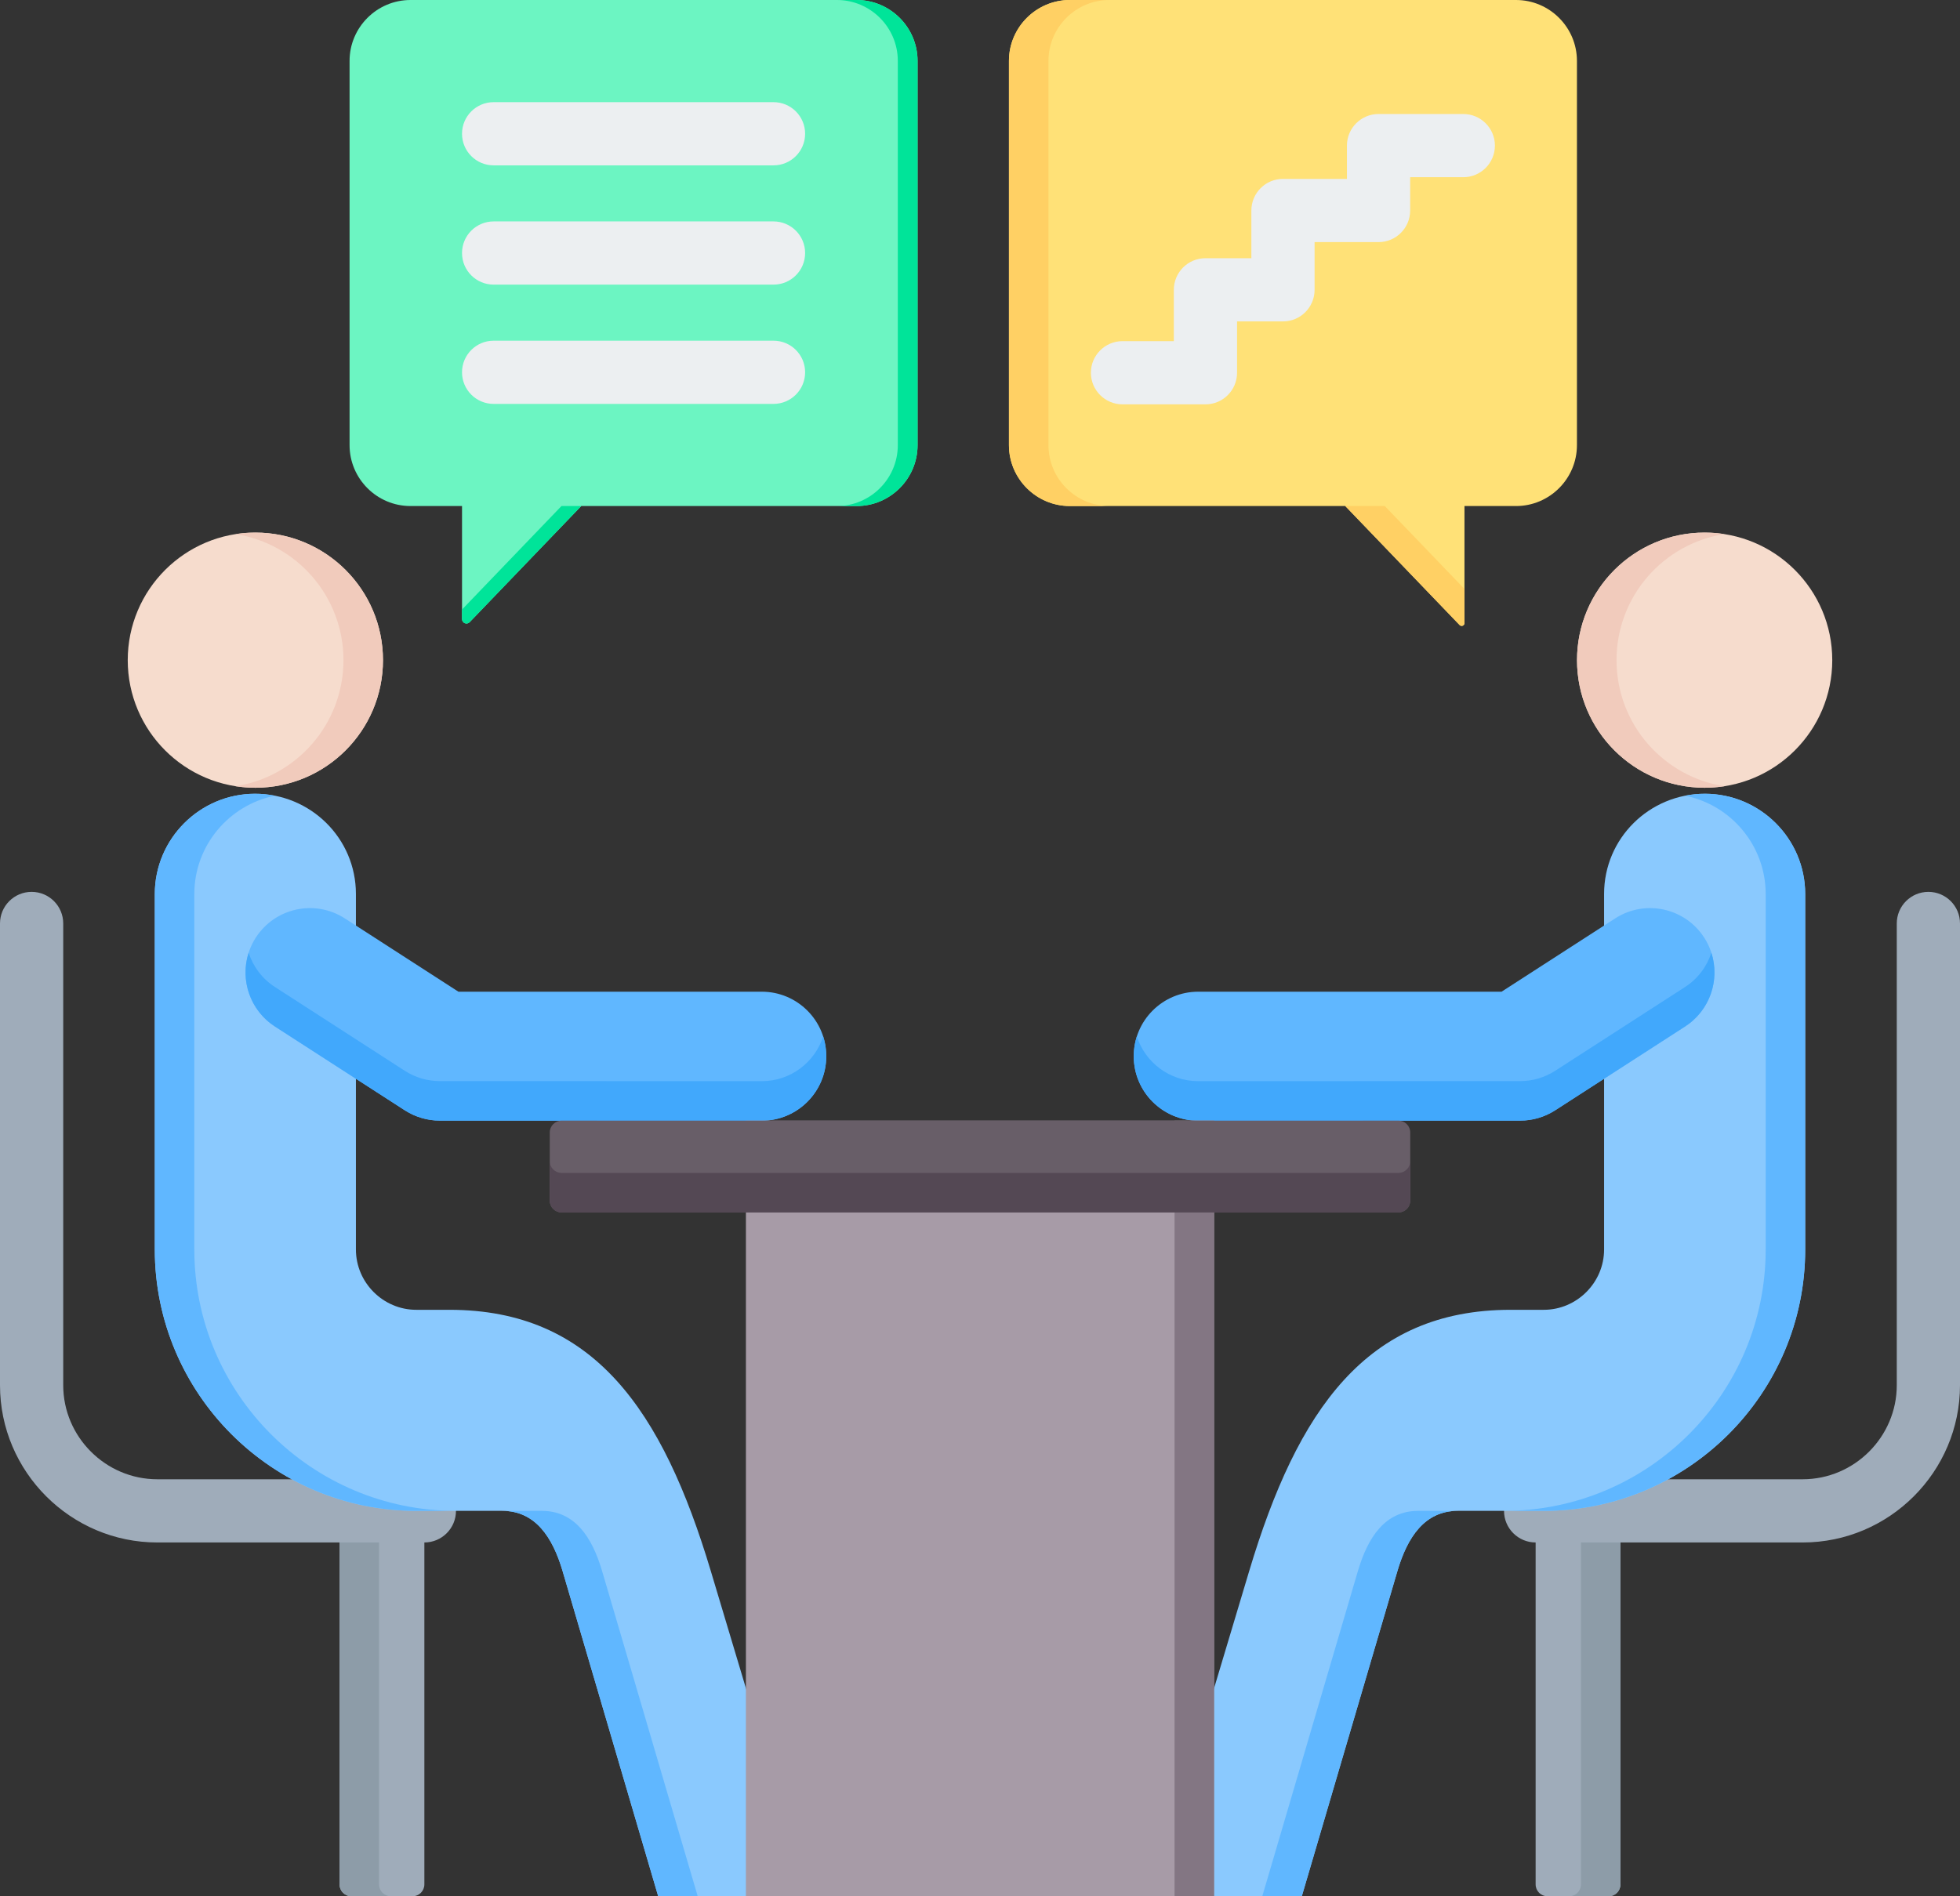 <?xml version="1.0" encoding="UTF-8"?>
<!DOCTYPE svg PUBLIC '-//W3C//DTD SVG 1.0//EN'
          'http://www.w3.org/TR/2001/REC-SVG-20010904/DTD/svg10.dtd'>
<svg clip-rule="evenodd" fill-rule="evenodd" height="480.0" preserveAspectRatio="xMidYMid meet" stroke-linejoin="round" stroke-miterlimit="2" version="1.0" viewBox="7.0 15.0 496.0 480.0" width="496.0" xmlns="http://www.w3.org/2000/svg" xmlns:xlink="http://www.w3.org/1999/xlink" zoomAndPan="magnify"
><rect x="7.0" y="15.0" width="496.0" height="480.0" fill="#333333" stroke="none"/><g
  ><g
    ><g
      ><path d="M398.61,380.105L414.078,380.105C415.73,380.105 417.078,381.453 417.078,383.105L417.078,492C417.078,493.653 415.73,495 414.078,495L398.61,495C396.958,495 395.61,493.653 395.61,492L395.61,383.105C395.61,381.453 396.958,380.105 398.61,380.105Z" fill="#9facba"
      /></g
      ><g
      ><path d="M404.078,380.105L414.078,380.105C415.73,380.105 417.078,381.453 417.078,383.105L417.078,492C417.078,493.653 415.73,495 414.078,495L404.078,495C405.73,495 407.078,493.653 407.078,492L407.078,383.105C407.078,381.453 405.73,380.105 404.078,380.105Z" fill="#8d9ca8"
      /></g
      ><g
      ><path d="M395.61,389.442C391.192,389.442 387.61,393.024 387.61,397.442C387.61,401.86 391.192,405.442 395.61,405.442L463.196,405.442C474.15,405.442 484.103,400.966 491.314,393.756C498.524,386.546 503,376.592 503,365.637L503,248.755C503,244.337 499.417,240.755 495,240.755C490.582,240.755 487,244.337 487,248.755L487,365.637C487,372.176 484.319,378.125 480.001,382.443C475.683,386.761 469.733,389.442 463.196,389.442L395.61,389.442Z" fill="#9facba" fill-rule="nonzero"
      /></g
      ><g
      ><path d="M412.931,331.28C412.931,335.468 411.211,339.282 408.439,342.055C405.666,344.827 401.851,346.548 397.664,346.548L389.273,346.548C352.799,346.548 335.337,371.895 323.111,412.71L298.461,495L336.434,495L360.62,412.71C363.14,404.136 367.511,397.442 375.888,397.442L397.664,397.442C415.901,397.442 432.445,390.015 444.422,378.039C456.4,366.061 463.826,349.517 463.826,331.28L463.826,241.294C463.826,227.32 452.429,215.923 438.456,215.923C424.392,215.923 412.931,227.192 412.931,241.294L412.931,331.28Z" fill="#8ac9fe" fill-rule="nonzero"
      /></g
      ><g
      ><path d="M326.434,495L336.434,495L360.62,412.71C363.14,404.136 367.511,397.442 375.888,397.442L365.887,397.442C357.51,397.442 353.139,404.136 350.62,412.71L326.434,495ZM387.664,397.442L397.664,397.442C415.901,397.442 432.445,390.015 444.422,378.039C456.4,366.061 463.826,349.517 463.826,331.28L463.826,241.294C463.826,227.32 452.429,215.923 438.456,215.923C436.735,215.923 435.053,216.093 433.426,216.415C445.034,218.737 453.826,229.021 453.826,241.294L453.826,331.28C453.826,349.517 446.4,366.061 434.422,378.039C422.445,390.015 405.9,397.442 387.664,397.442Z" fill="#60b7ff" fill-rule="nonzero"
      /></g
      ><g
      ><path d="M391.738,298.658C394.755,298.645 397.809,297.811 400.538,296.06L433.374,274.871C440.946,270.011 443.144,259.933 438.284,252.361C433.423,244.789 423.345,242.591 415.773,247.451L386.989,266.025L310.229,266.025C301.213,266.025 293.905,273.334 293.905,282.349C293.905,291.365 301.213,298.674 310.229,298.674L391.738,298.658Z" fill="#60b7ff" fill-rule="nonzero"
      /></g
      ><g
      ><path d="M391.738,298.658C394.755,298.645 397.809,297.811 400.538,296.06L433.374,274.871C439.734,270.789 442.302,263.024 440.081,256.156C438.964,259.628 436.682,262.747 433.374,264.871L400.538,286.059C397.809,287.811 394.755,288.645 391.738,288.658L310.229,288.674C302.958,288.674 296.797,283.919 294.686,277.349C294.179,278.925 293.905,280.605 293.905,282.349C293.905,291.365 301.213,298.674 310.229,298.674L391.738,298.658Z" fill="#41a8fc" fill-rule="nonzero"
      /></g
      ><g
      ><path d="M438.378,149.812C420.542,149.812 406.083,164.271 406.083,182.107C406.083,199.943 420.542,214.402 438.378,214.402C456.214,214.402 470.674,199.943 470.674,182.107C470.674,164.271 456.214,149.812 438.378,149.812Z" fill="#f6dccd"
      /></g
      ><g
      ><path d="M438.378,149.812C420.542,149.812 406.083,164.271 406.083,182.107C406.083,199.943 420.542,214.402 438.378,214.402C440.08,214.402 441.749,214.27 443.379,214.016C427.917,211.613 416.083,198.242 416.083,182.107C416.083,165.972 427.917,152.601 443.379,150.198C441.749,149.944 440.08,149.812 438.378,149.812Z" fill="#f1cbbc"
      /></g
      ><g
      ><path d="M111.39,380.105L95.922,380.105C94.27,380.105 92.922,381.453 92.922,383.105L92.922,492C92.922,493.653 94.27,495 95.922,495L111.39,495C113.042,495 114.39,493.653 114.39,492L114.39,383.105C114.39,381.453 113.042,380.105 111.39,380.105Z" fill="#9facba"
      /></g
      ><g
      ><path d="M105.922,380.105L95.922,380.105C94.27,380.105 92.922,381.453 92.922,383.105L92.922,492C92.922,493.653 94.27,495 95.922,495L105.922,495C104.27,495 102.922,493.653 102.922,492L102.922,383.105C102.922,381.453 104.27,380.105 105.922,380.105Z" fill="#8d9ca8"
      /></g
      ><g
      ><path d="M114.39,389.442C118.808,389.442 122.39,393.024 122.39,397.442C122.39,401.86 118.808,405.442 114.39,405.442L46.804,405.442C35.85,405.442 25.897,400.966 18.686,393.756C11.476,386.546 7,376.592 7,365.637L7,248.755C7,244.337 10.583,240.755 15,240.755C19.418,240.755 23,244.337 23,248.755L23,365.637C23,372.176 25.681,378.125 29.999,382.443C34.317,386.761 40.267,389.442 46.804,389.442L114.39,389.442Z" fill="#9facba" fill-rule="nonzero"
      /></g
      ><g
      ><path d="M97.069,331.28C97.069,335.468 98.789,339.282 101.561,342.055C104.334,344.827 108.149,346.548 112.336,346.548L120.727,346.548C157.2,346.548 174.663,371.895 186.889,412.71L211.539,495L173.566,495L149.38,412.71C146.86,404.136 142.489,397.442 134.112,397.442L112.336,397.442C94.099,397.442 77.555,390.015 65.578,378.039C53.6,366.061 46.174,349.517 46.174,331.28L46.174,241.294C46.174,227.32 57.571,215.923 71.544,215.923C85.608,215.923 97.069,227.192 97.069,241.294L97.069,331.28Z" fill="#8ac9fe" fill-rule="nonzero"
      /></g
      ><g
      ><path d="M183.566,495L173.566,495L149.38,412.71C146.86,404.136 142.489,397.442 134.112,397.442L144.113,397.442C152.49,397.442 156.861,404.136 159.38,412.71L183.566,495ZM122.336,397.442L112.336,397.442C94.099,397.442 77.555,390.015 65.578,378.039C53.6,366.061 46.174,349.517 46.174,331.28L46.174,241.294C46.174,227.32 57.571,215.923 71.544,215.923C73.265,215.923 74.947,216.093 76.574,216.415C64.967,218.737 56.174,229.021 56.174,241.294L56.174,331.28C56.174,349.517 63.6,366.061 75.578,378.039C87.555,390.015 104.1,397.442 122.336,397.442Z" fill="#60b7ff" fill-rule="nonzero"
      /></g
      ><g
      ><path d="M118.262,298.658C115.245,298.645 112.191,297.811 109.462,296.06L76.626,274.871C69.054,270.011 66.856,259.933 71.717,252.361C76.577,244.789 86.655,242.591 94.227,247.451L123.011,266.025L199.771,266.025C208.787,266.025 216.095,273.334 216.095,282.349C216.095,291.365 208.787,298.674 199.771,298.674L118.262,298.658Z" fill="#60b7ff" fill-rule="nonzero"
      /></g
      ><g
      ><path d="M118.262,298.658C115.245,298.645 112.191,297.811 109.462,296.06L76.626,274.871C70.266,270.789 67.698,263.024 69.919,256.156C71.036,259.628 73.318,262.747 76.626,264.871L109.462,286.059C112.191,287.811 115.245,288.645 118.262,288.658L199.771,288.674C207.042,288.674 213.203,283.919 215.314,277.349C215.821,278.925 216.095,280.605 216.095,282.349C216.095,291.365 208.787,298.674 199.771,298.674L118.262,298.658Z" fill="#41a8fc" fill-rule="nonzero"
      /></g
      ><g
      ><path d="M71.622,149.812C89.458,149.812 103.917,164.271 103.917,182.107C103.917,199.943 89.458,214.402 71.622,214.402C53.786,214.402 39.326,199.943 39.326,182.107C39.326,164.271 53.786,149.812 71.622,149.812Z" fill="#f6dccd"
      /></g
      ><g
      ><path d="M71.622,149.812C89.458,149.812 103.917,164.271 103.917,182.107C103.917,199.943 89.458,214.402 71.622,214.402C69.92,214.402 68.251,214.27 66.621,214.016C82.083,211.613 93.917,198.242 93.917,182.107C93.917,165.972 82.083,152.601 66.621,150.198C68.251,149.944 69.92,149.812 71.622,149.812Z" fill="#f1cbbc"
      /></g
      ><g
      ><path d="M195.763 298.667H314.237V495H195.763z" fill="#a79ba7"
      /></g
      ><g
      ><path d="M304.236 298.667H314.237V495H304.236z" fill="#837683"
      /></g
      ><g
      ><path d="M149.119,298.668L360.881,298.668C362.534,298.668 363.881,300.015 363.881,301.668L363.881,318.903C363.881,320.555 362.534,321.902 360.881,321.902L149.119,321.902C147.467,321.902 146.119,320.555 146.119,318.903L146.119,301.668C146.119,300.015 147.467,298.668 149.119,298.668Z" fill="#685e68"
      /></g
      ><g
      ><path d="M363.881,308.902L363.881,318.903C363.881,320.555 362.534,321.902 360.881,321.902L149.119,321.902C147.467,321.902 146.119,320.555 146.119,318.903L146.119,308.902C146.119,310.555 147.467,311.902 149.119,311.902L360.881,311.902C362.534,311.902 363.881,310.555 363.881,308.902Z" fill="#544854"
      /></g
      ><g
      ><path d="M239.201,127.678L239.201,30.416C239.201,21.926 232.276,15 223.786,15L110.877,15C102.387,15 95.462,21.926 95.462,30.416L95.462,127.678C95.462,136.168 102.387,143.093 110.877,143.093L123.922,143.093L123.922,171.715C123.922,172.172 124.2,172.583 124.623,172.753C125.047,172.924 125.532,172.82 125.848,172.49C132.498,165.568 154.088,143.093 154.088,143.093L223.786,143.093C232.276,143.093 239.201,136.168 239.201,127.678Z" fill="#6cf5c2"
      /></g
      ><g
      ><path d="M239.201,127.678L239.201,30.416C239.201,21.926 232.276,15 223.786,15L218.785,15C227.276,15 234.201,21.926 234.201,30.416L234.201,127.678C234.201,136.168 227.276,143.093 218.785,143.093L223.786,143.093C232.276,143.093 239.201,136.168 239.201,127.678ZM123.922,169.29L123.922,171.715C123.922,172.172 124.2,172.583 124.623,172.753C125.047,172.924 125.532,172.82 125.848,172.49C132.498,165.568 154.088,143.093 154.088,143.093L149.087,143.093L123.922,169.29Z" fill="#00e499"
      /></g
      ><g
      ><path d="M131.919,87.047C127.501,87.047 123.919,83.465 123.919,79.047C123.919,74.629 127.501,71.047 131.919,71.047L202.745,71.047C207.163,71.047 210.745,74.629 210.745,79.047C210.745,83.465 207.163,87.047 202.745,87.047L131.919,87.047ZM131.919,56.857C127.501,56.857 123.919,53.275 123.919,48.857C123.919,44.439 127.501,40.857 131.919,40.857L202.745,40.857C207.163,40.857 210.745,44.439 210.745,48.857C210.745,53.275 207.163,56.857 202.745,56.857L131.919,56.857ZM131.919,117.237C127.501,117.237 123.919,113.655 123.919,109.237C123.919,104.819 127.501,101.237 131.919,101.237L202.745,101.237C207.163,101.237 210.745,104.819 210.745,109.237C210.745,113.655 207.163,117.237 202.745,117.237L131.919,117.237Z" fill="#eceff1" fill-rule="nonzero"
      /></g
      ><g
      ><g
        ><path d="M262.324,127.678L262.324,30.416C262.324,21.926 269.249,15 277.74,15L390.647,15C399.138,15 406.063,21.926 406.063,30.416L406.063,127.678C406.063,136.168 399.138,143.093 390.647,143.093L377.603,143.093L377.603,172.72C377.603,173.011 377.426,173.274 377.155,173.382C376.885,173.491 376.575,173.425 376.373,173.215C370.712,167.321 347.437,143.093 347.437,143.093L277.74,143.093C269.249,143.093 262.324,136.168 262.324,127.678Z" fill="#ffe177"
        /></g
        ><g
        ><path d="M262.324,127.678L262.324,30.416C262.324,21.926 269.249,15 277.74,15L287.74,15C279.25,15 272.325,21.926 272.325,30.416L272.325,127.678C272.325,136.168 279.25,143.093 287.74,143.093L277.74,143.093C269.249,143.093 262.324,136.168 262.324,127.678ZM377.603,164.085L377.603,172.72C377.603,173.011 377.426,173.274 377.155,173.382C376.885,173.491 376.575,173.425 376.373,173.215C370.712,167.321 347.437,143.093 347.437,143.093L357.437,143.093L377.603,164.085Z" fill="#ffd064"
        /></g
        ><g
        ><path d="M291.061,117.352C286.646,117.352 283.061,113.767 283.061,109.352C283.061,104.936 286.646,101.352 291.061,101.352C291.061,101.352 304.052,101.352 304.052,101.352L304.052,88.361C304.052,83.943 307.633,80.361 312.052,80.361C312.052,80.361 323.673,80.361 323.673,80.361L323.673,68.284C323.673,63.865 327.255,60.284 331.673,60.284C331.673,60.284 347.857,60.284 347.857,60.284L347.857,51.857C347.857,47.438 351.439,43.857 355.857,43.857L377.304,43.857C381.719,43.857 385.304,47.441 385.304,51.857C385.304,56.272 381.719,59.857 377.304,59.857C377.304,59.857 363.857,59.857 363.857,59.857L363.857,68.284C363.857,72.702 360.276,76.284 355.857,76.284C355.857,76.284 339.673,76.284 339.673,76.284L339.673,88.361C339.673,92.78 336.091,96.361 331.673,96.361C331.673,96.361 320.052,96.361 320.052,96.361L320.052,109.352C320.052,113.77 316.47,117.352 312.052,117.352L291.061,117.352Z" fill="#eceff1"
        /></g
      ></g
    ></g
  ></g
></svg
>
